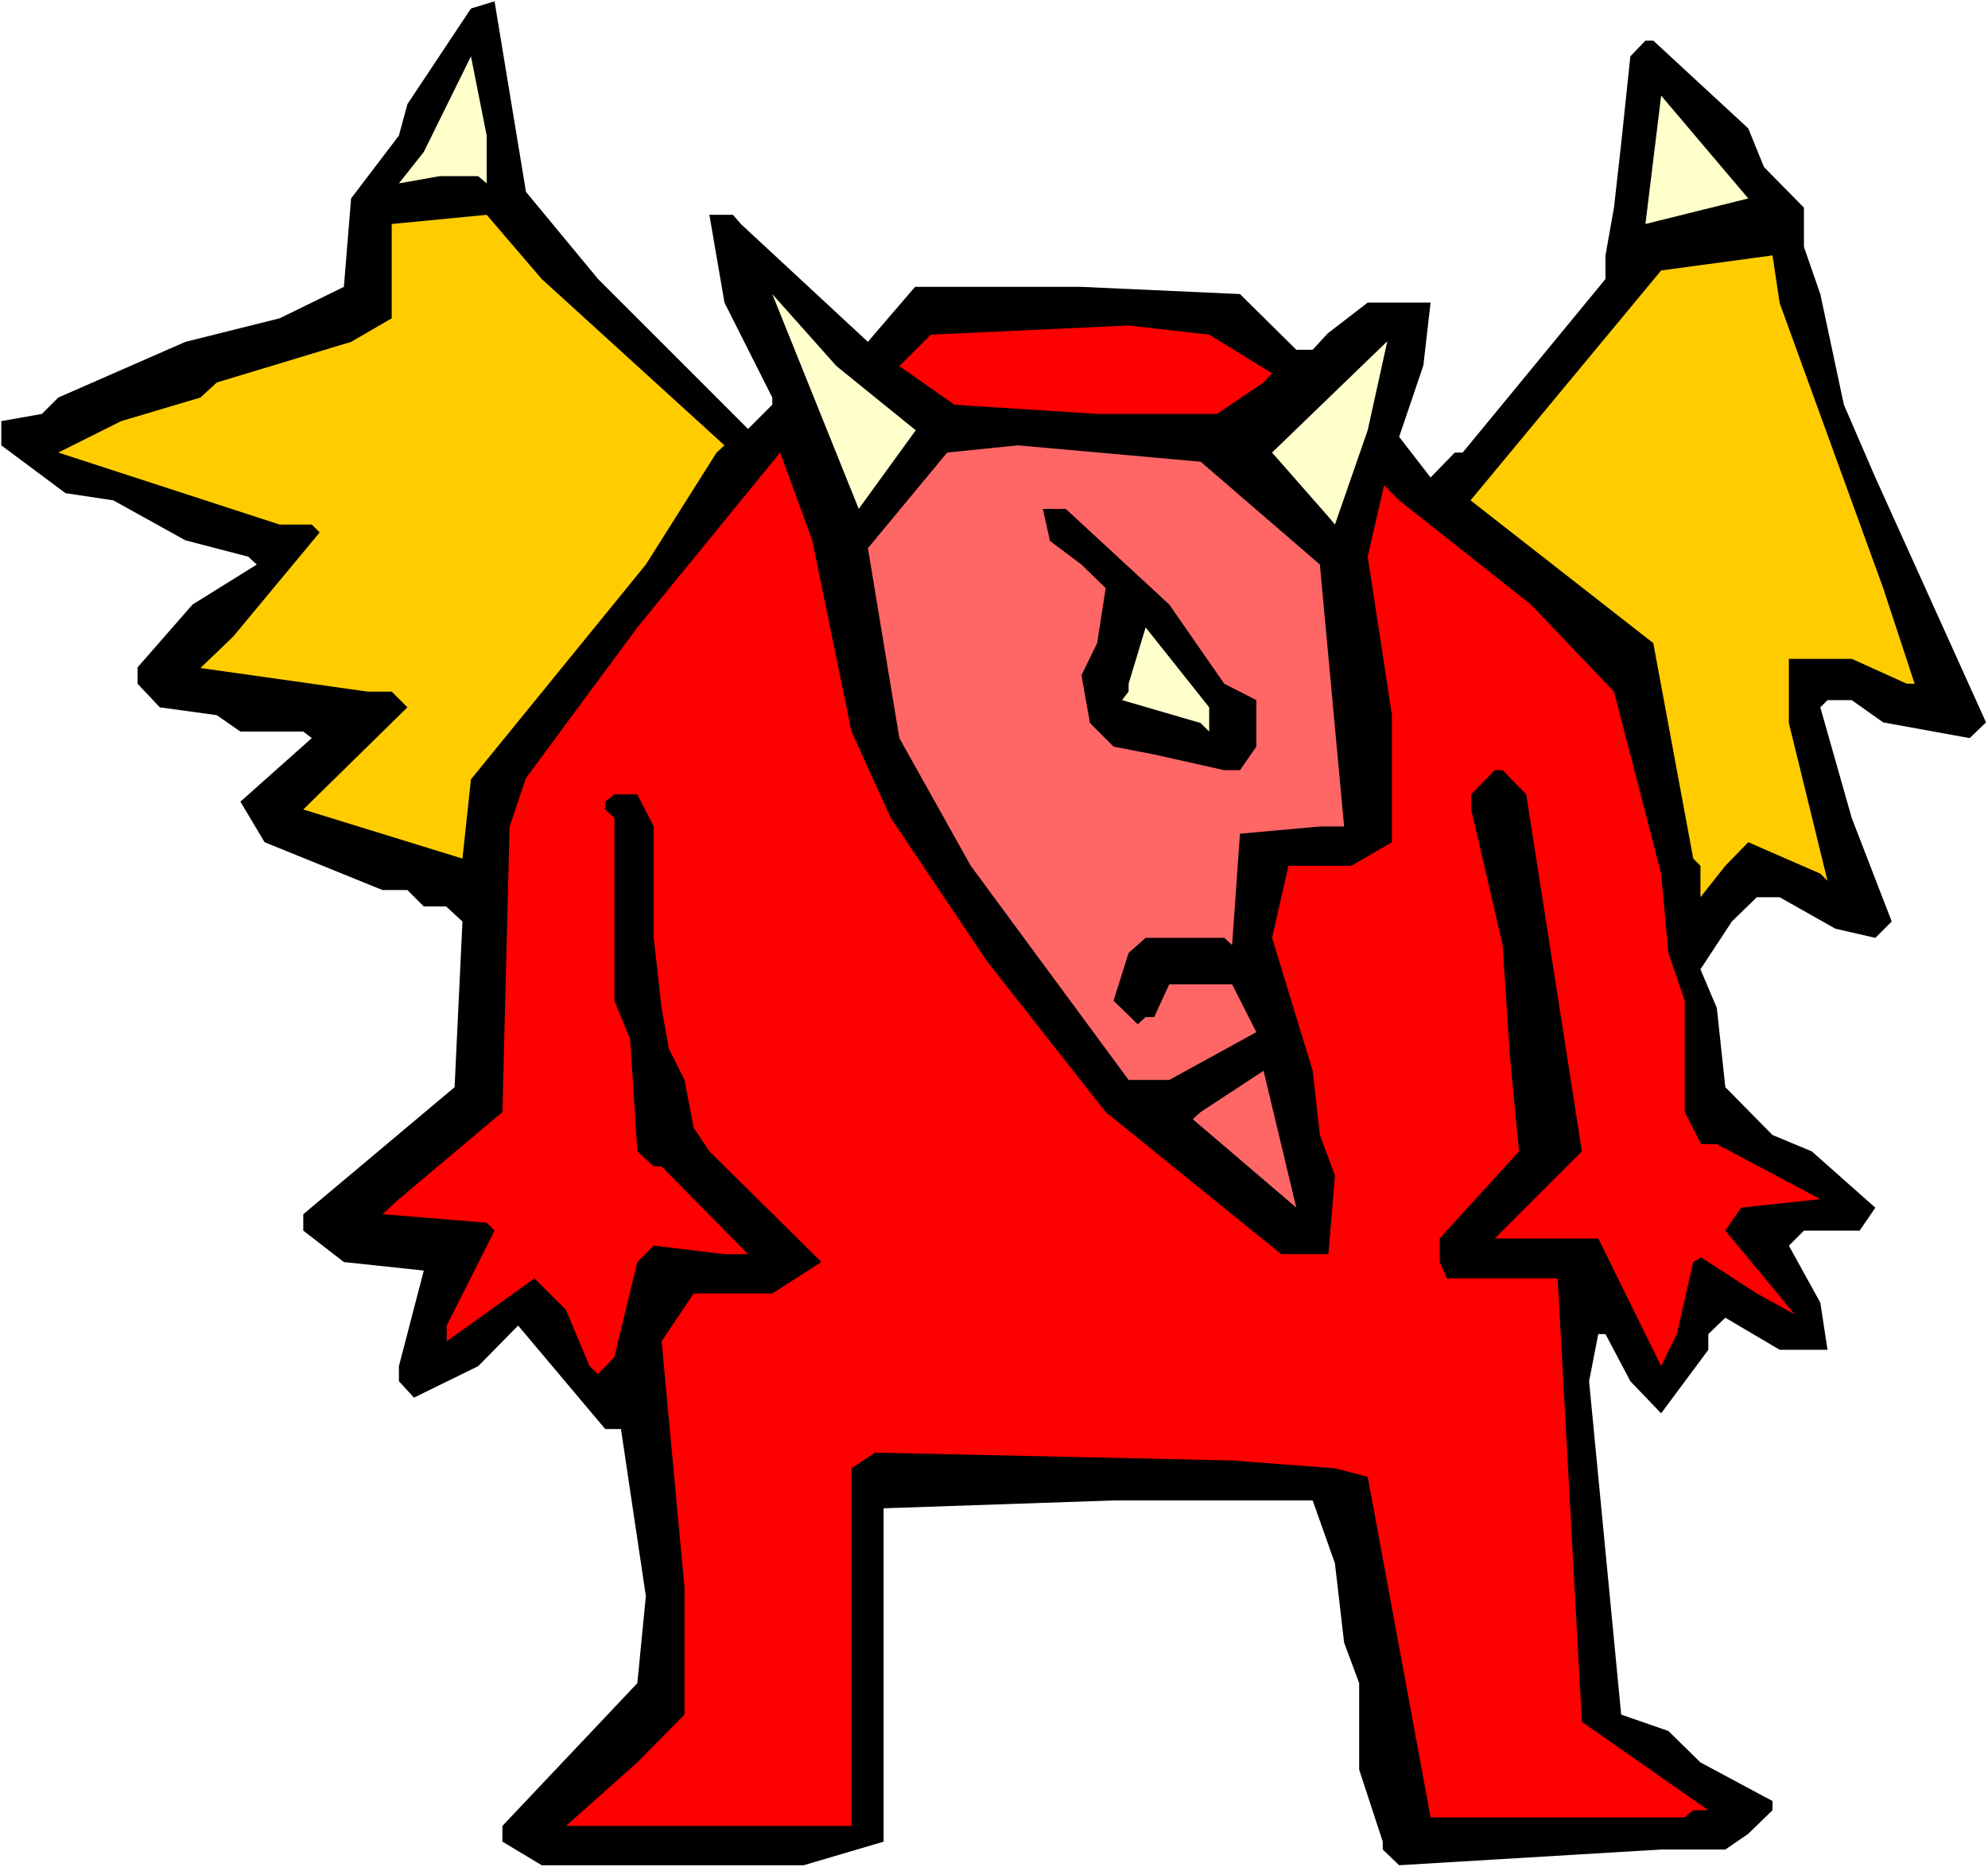 <?xml version="1.0" encoding="UTF-8" standalone="no"?>
<svg
   version="1.0"
   width="129.766mm"
   height="121.886mm"
   id="svg14"
   sodipodi:docname="Devil 19.wmf"
   xmlns:inkscape="http://www.inkscape.org/namespaces/inkscape"
   xmlns:sodipodi="http://sodipodi.sourceforge.net/DTD/sodipodi-0.dtd"
   xmlns="http://www.w3.org/2000/svg"
   xmlns:svg="http://www.w3.org/2000/svg">
  <rect width="100%" height="100%" fill="#333333" stroke="none"/>
  <sodipodi:namedview
     id="namedview14"
     pagecolor="#ffffff"
     bordercolor="#000000"
     borderopacity="0.25"
     inkscape:showpageshadow="2"
     inkscape:pageopacity="0.0"
     inkscape:pagecheckerboard="0"
     inkscape:deskcolor="#d1d1d1"
     inkscape:document-units="mm" />
  <defs
     id="defs1">
    <pattern
       id="WMFhbasepattern"
       patternUnits="userSpaceOnUse"
       width="6"
       height="6"
       x="0"
       y="0" />
  </defs>
  <path
     style="fill:#ffffff;fill-opacity:1;fill-rule:evenodd;stroke:none"
     d="M 0,460.673 H 490.455 V 0 H 0 Z"
     id="path1" />
  <path
     style="fill:#000000;fill-opacity:1;fill-rule:evenodd;stroke:none"
     d="m 100.515,25.692 -2.101,7.756 -11.797,15.512 -1.778,21.814 -15.837,7.756 -23.27,5.817 -31.35,13.735 -4.04,4.04 -10.019,1.777 v 5.979 l 15.837,11.796 11.797,1.777 17.776,9.857 15.514,4.04 2.101,1.939 -15.837,9.857 -13.574,15.512 v 4.04 l 5.494,5.817 14.059,1.939 5.818,4.04 h 15.514 l 2.101,1.616 -17.614,15.674 5.979,10.018 29.088,11.796 h 6.141 l 4.04,4.04 h 5.494 l 4.04,3.716 -1.939,40.881 -37.33,31.347 v 4.04 l 10.019,7.756 19.715,2.101 -6.141,23.591 v 3.716 l 3.717,4.04 15.837,-7.756 9.858,-10.018 21.493,25.53 h 3.878 l 6.141,41.204 -2.101,21.491 -33.29,35.225 v 3.878 l 9.696,5.817 h 64.64 l 19.715,-5.817 v -82.246 l 56.722,-1.939 h 49.126 l 5.494,15.512 2.262,19.552 3.717,10.018 v 21.329 l 5.818,17.774 v 1.939 l 4.04,3.878 64.64,-3.878 h 15.837 l 5.656,-3.878 5.979,-5.817 v -2.262 l -17.776,-9.533 -7.918,-7.756 -11.635,-4.04 -7.918,-82.246 2.262,-11.634 h 1.778 l 6.141,11.634 7.595,7.918 11.635,-15.674 v -3.878 l 4.202,-4.04 13.413,7.918 h 11.797 l -1.778,-11.634 -7.757,-14.058 3.717,-3.716 h 13.736 l 3.878,-5.655 -15.675,-13.896 -9.696,-4.04 -11.635,-11.796 -2.101,-19.552 -4.04,-9.533 7.757,-11.796 6.141,-5.979 h 5.656 l 13.736,7.756 9.858,2.262 4.04,-4.04 -9.858,-25.53 -7.757,-27.308 1.778,-1.777 h 5.979 l 7.757,5.494 21.331,3.878 4.04,-3.878 -27.31,-60.432 -7.757,-17.936 -5.818,-27.308 -4.04,-11.634 v -9.695 l -9.858,-10.018 -3.878,-9.533 -23.432,-21.652 h -1.939 l -3.717,3.878 -2.262,21.491 -1.778,15.835 -2.101,11.796 v 5.817 l -35.229,42.82 h -1.939 l -5.979,6.14 -7.757,-10.018 5.979,-17.613 1.778,-15.512 h -15.514 l -9.858,7.594 -3.717,4.04 h -4.04 L 305.908,72.551 266.64,70.773 h -40.885 l -9.858,11.472 -1.778,2.101 -31.35,-29.085 -1.939,-2.262 h -5.818 l 3.717,21.652 11.797,23.43 v 1.777 L 184.547,105.837 147.541,68.834 129.765,47.344 122.008,0.323 116.19,2.101 Z"
     id="path2" />
  <path
     style="fill:#ffffcc;fill-opacity:1;fill-rule:evenodd;stroke:none"
     d="M 98.414,45.243 108.433,43.466 h 9.534 l 2.101,1.777 V 33.448 l -3.878,-19.552 -11.635,23.591 z"
     id="path3" />
  <path
     style="fill:#ffffcc;fill-opacity:1;fill-rule:evenodd;stroke:none"
     d="m 405.939,55.261 25.371,-6.302 -21.493,-25.369 -1.939,15.835 z"
     id="path4" />
  <path
     style="fill:#ffcc00;fill-opacity:1;fill-rule:evenodd;stroke:none"
     d="M 96.637,78.529 86.618,84.346 53.49,94.365 l -4.04,3.716 -19.554,5.817 -15.514,7.756 54.621,17.774 h 7.918 l 1.939,1.939 -21.331,25.692 -8.08,7.756 41.208,5.817 h 5.979 l 3.878,3.878 -25.694,25.207 39.269,12.119 2.101,-19.552 43.147,-52.999 17.453,-27.631 1.939,-1.777 L 133.643,68.834 120.069,52.999 96.637,55.261 Z"
     id="path5" />
  <path
     style="fill:#ffcc00;fill-opacity:1;fill-rule:evenodd;stroke:none"
     d="m 362.792,123.449 45.086,35.225 9.858,53.161 1.778,1.777 v 7.756 l 6.141,-7.756 5.656,-5.817 17.776,7.756 1.778,1.777 -9.534,-38.942 v -15.835 h 15.514 l 13.574,6.14 h 1.939 l -7.757,-23.591 -25.533,-70.289 -1.778,-11.796 -27.472,3.716 z"
     id="path6" />
  <path
     style="fill:#ffffcc;fill-opacity:1;fill-rule:evenodd;stroke:none"
     d="M 225.917,106.16 206.363,90.325 190.526,72.551 211.857,125.55 Z"
     id="path7" />
  <path
     style="fill:#ff0000;fill-opacity:1;fill-rule:evenodd;stroke:none"
     d="m 221.877,90.325 13.574,9.533 35.229,2.262 h 29.573 l 11.474,-7.756 2.101,-2.262 -15.514,-9.533 -19.877,-2.262 -48.803,2.262 z"
     id="path8" />
  <path
     style="fill:#ffffcc;fill-opacity:1;fill-rule:evenodd;stroke:none"
     d="m 327.724,127.489 1.616,1.939 8.08,-23.268 4.848,-21.975 -28.442,27.469 z"
     id="path9" />
  <path
     style="fill:#ff6666;fill-opacity:1;fill-rule:evenodd;stroke:none"
     d="m 214.12,135.245 7.757,46.859 17.614,31.509 38.946,52.838 h 10.019 l 21.493,-11.796 -5.979,-11.796 h -15.514 l -3.717,8.079 h -2.101 l -1.939,1.777 -5.979,-5.817 3.717,-11.796 4.202,-3.716 h 19.392 l 1.939,1.777 1.939,-27.469 19.715,-1.777 h 5.979 l -5.979,-64.633 -29.411,-25.369 -45.086,-4.04 -17.453,1.777 z"
     id="path10" />
  <path
     style="fill:#ff0000;fill-opacity:1;fill-rule:evenodd;stroke:none"
     d="m 129.765,191.961 -4.04,11.957 -1.778,70.45 -25.533,21.491 -4.04,3.716 25.694,2.101 1.939,1.939 -11.797,23.43 v 3.878 l 21.654,-15.512 7.757,7.756 5.818,13.896 2.101,1.939 4.04,-4.201 5.656,-23.43 4.04,-4.04 17.453,2.101 h 5.818 l -21.331,-21.652 h -1.939 l -4.04,-3.716 -1.778,-27.631 -3.878,-9.533 v -45.082 l -2.262,-2.101 v -1.939 l 2.262,-1.777 h 5.656 l 4.04,7.918 v 27.469 l 1.939,17.289 1.778,10.018 3.878,7.756 2.262,11.796 3.878,5.817 27.634,27.308 -12.12,7.756 h -19.392 l -7.918,11.796 5.656,60.755 v 31.347 l -11.635,11.796 -17.614,15.674 h 70.458 v -88.224 l 5.818,-3.878 88.072,1.939 25.371,1.939 8.08,2.101 15.514,84.023 h 62.701 l 2.101,-1.777 h 3.717 L 390.264,424.802 384.284,315.41 H 356.974 l -1.778,-4.04 v -5.817 l 19.554,-21.491 -2.262,-23.591 -1.778,-27.308 -7.757,-33.448 v -3.716 l 5.818,-5.979 h 1.939 l 5.818,5.979 13.736,88.063 -21.493,21.491 h 25.533 l 15.514,31.509 3.878,-7.918 4.04,-17.774 1.939,-1.131 13.736,8.887 9.373,5.171 -17.13,-20.683 3.878,-5.655 19.554,-2.101 -25.533,-13.573 h -3.878 l -4.04,-7.918 V 246.899 l -4.04,-11.796 -1.778,-19.552 -11.635,-44.92 -20.523,-21.491 -32.482,-25.692 -3.717,-3.716 -4.04,17.613 5.979,39.103 v 31.347 l -10.019,5.817 h -15.514 l -4.04,17.774 10.019,32.801 1.778,15.835 3.717,10.018 -1.616,19.39 h -11.635 l -43.309,-35.064 -29.25,-37.164 -23.755,-35.387 -9.696,-21.329 -9.696,-47.182 -7.918,-21.652 -35.229,43.143 z"
     id="path11" />
  <path
     style="fill:#000000;fill-opacity:1;fill-rule:evenodd;stroke:none"
     d="m 259.045,133.468 7.757,5.817 5.979,5.817 -2.101,13.573 -3.878,7.918 2.101,11.796 5.818,5.817 10.019,1.939 17.291,3.878 h 3.878 l 4.04,-5.817 v -11.472 l -7.918,-4.04 -13.574,-19.552 -25.533,-23.591 h -5.656 z"
     id="path12" />
  <path
     style="fill:#ffffcc;fill-opacity:1;fill-rule:evenodd;stroke:none"
     d="m 278.436,170.632 -1.616,2.101 19.392,5.655 2.101,2.101 v -5.979 l -15.675,-19.713 -4.202,13.896 z"
     id="path13" />
  <path
     style="fill:#ff6666;fill-opacity:1;fill-rule:evenodd;stroke:none"
     d="m 294.273,276.145 25.533,21.814 -8.08,-33.771 -15.514,10.18 z"
     id="path14" />
</svg>
